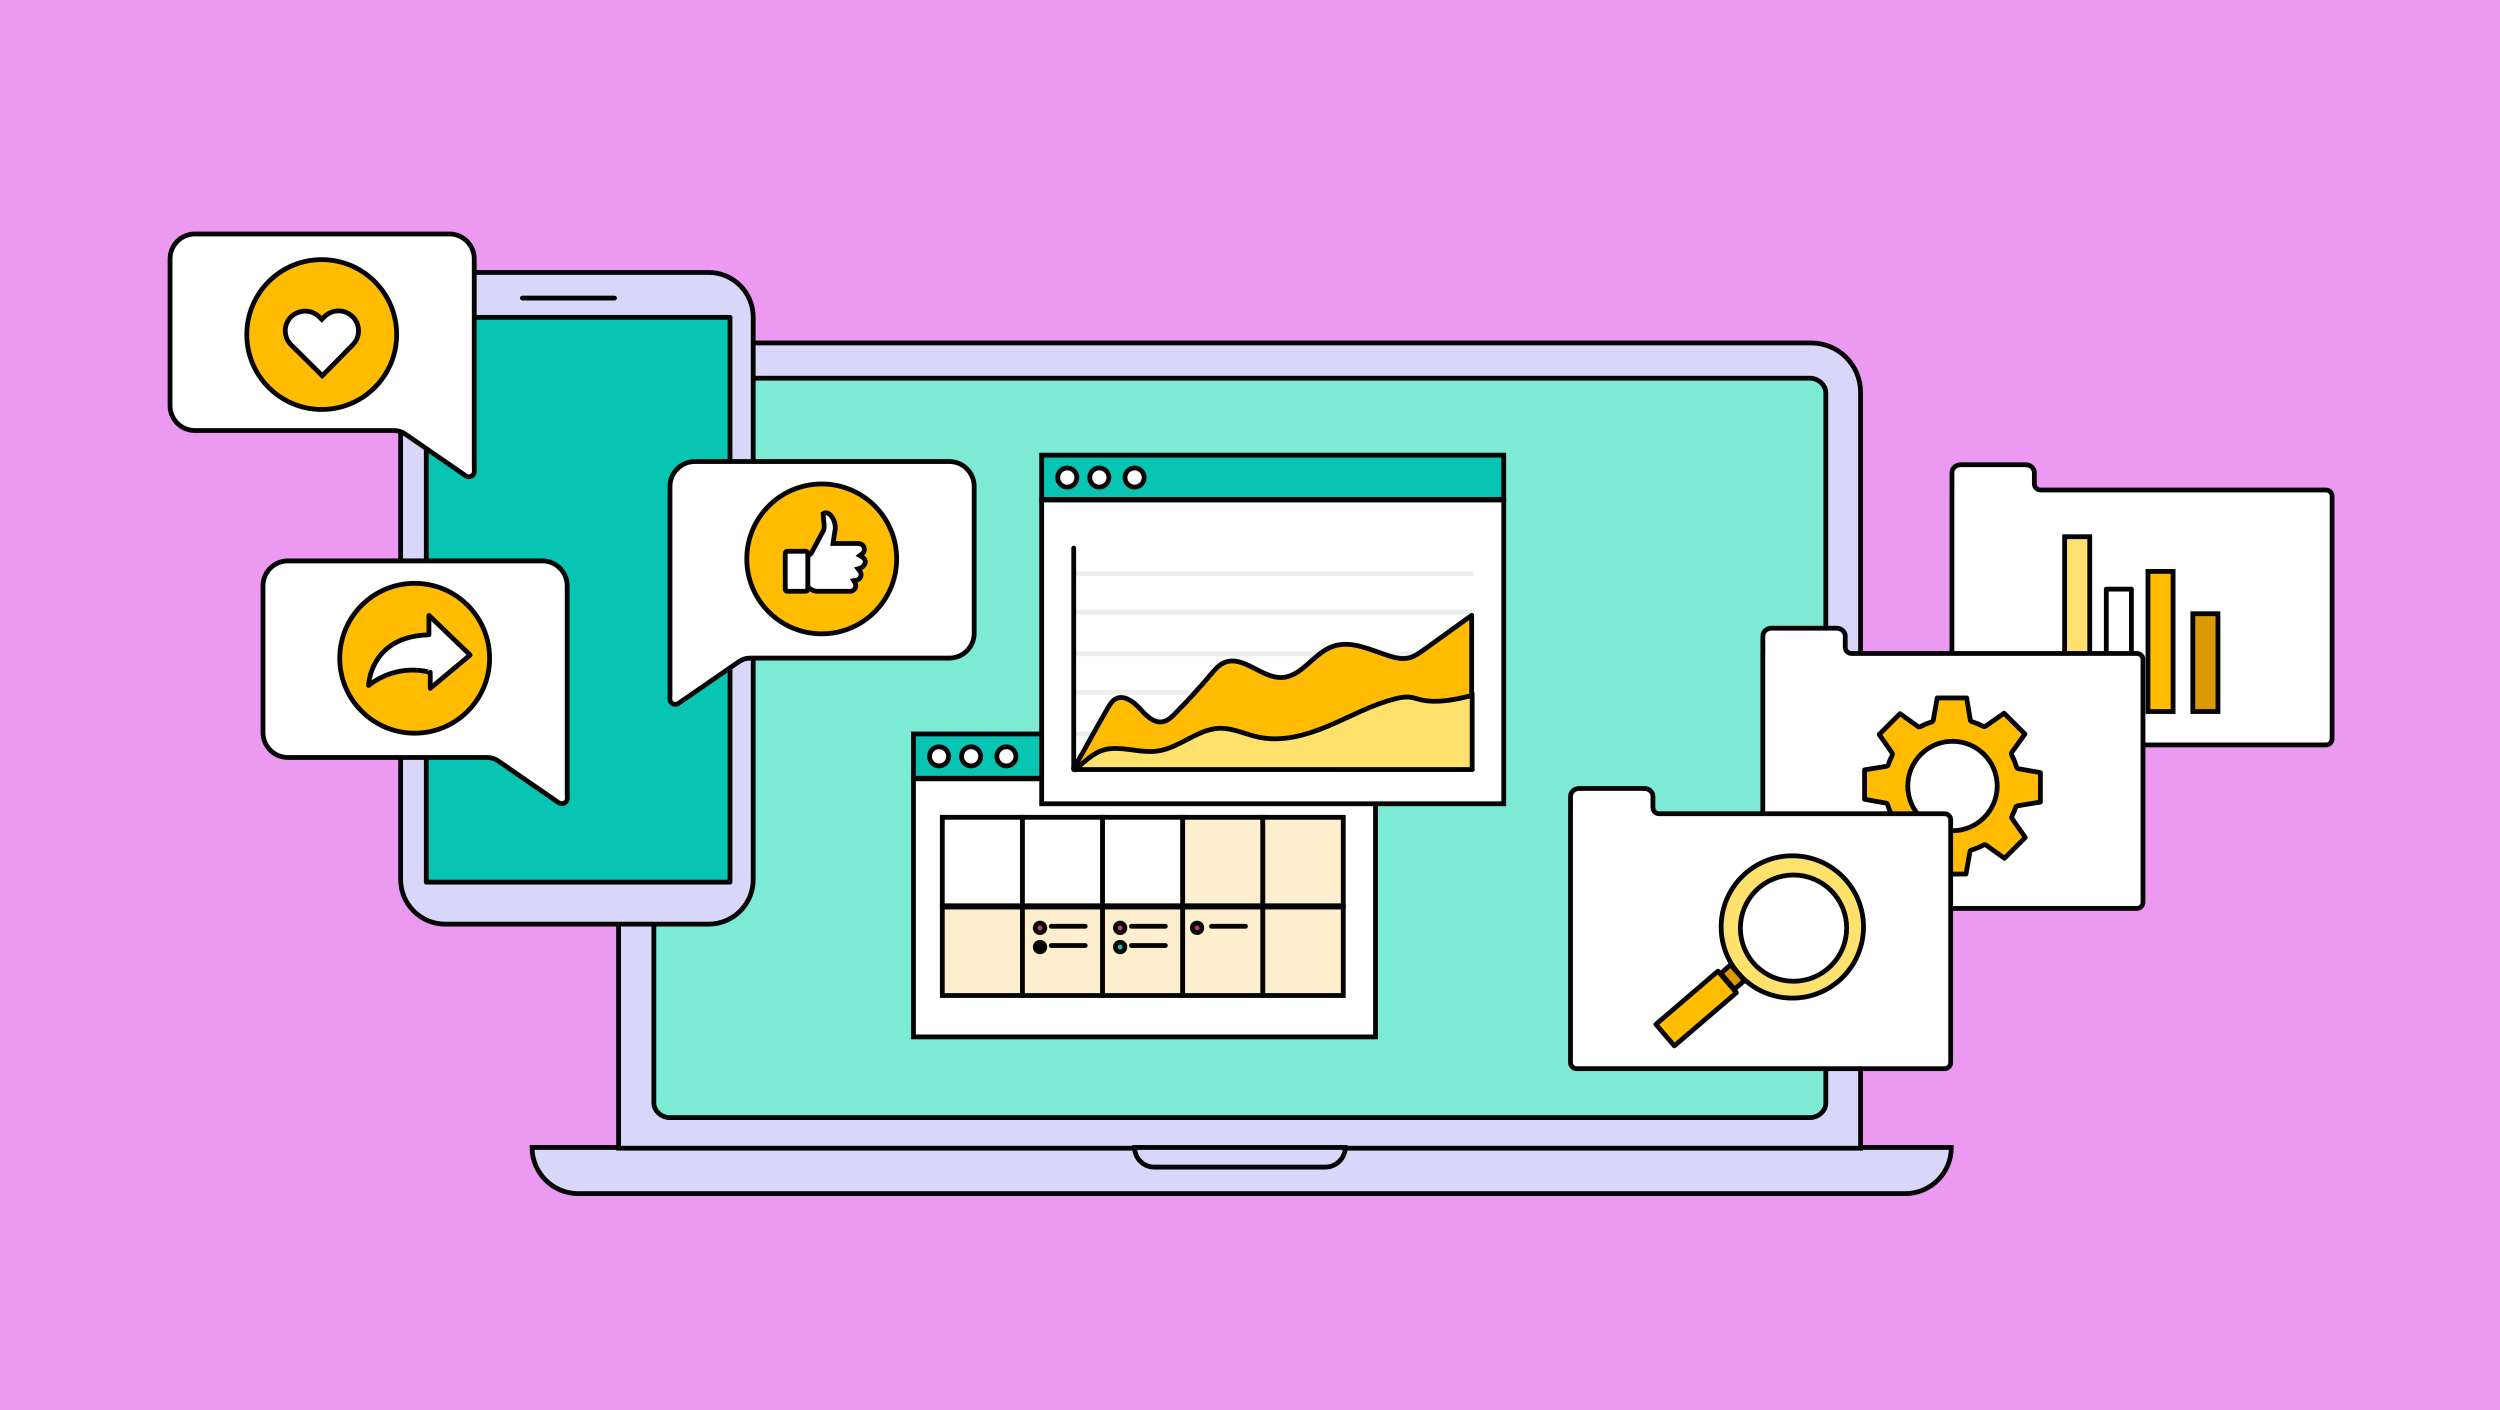 <svg xmlns="http://www.w3.org/2000/svg" width="780" height="440" viewBox="0 0 780 440" fill="none"><rect width="780" height="440" fill="#EC9AF1"></rect><path d="M594.396 372.407H180.407C172.413 372.407 166 365.901 166 358H608.803C608.803 365.994 602.389 372.407 594.396 372.407Z" fill="#D8D7F9" stroke="#040404" stroke-width="1.5" stroke-miterlimit="10"></path><path d="M580.406 358.238H193V122.429C193 113.878 199.878 107 208.429 107H565.07C573.621 107 580.499 113.878 580.499 122.429V358.238H580.406Z" fill="#D8D7F9" stroke="#040404" stroke-width="1.5" stroke-miterlimit="10"></path><path d="M209.019 118H564.637C567.426 118 569.656 120.138 569.656 122.647V344.049C569.656 346.651 567.426 348.696 564.637 348.696H209.019C206.231 348.696 204 346.558 204 344.049V122.647C204 120.045 206.231 118 209.019 118Z" fill="#7DEAD5" stroke="#040404" stroke-width="1.5" stroke-miterlimit="10"></path><path d="M413.486 364.134H360.135C356.695 364.134 354 361.346 354 358H419.714C419.714 361.346 416.925 364.134 413.486 364.134Z" fill="#D8D7F9" stroke="#040404" stroke-width="1.5" stroke-miterlimit="10"></path><path d="M429.167 243H285V323.509H429.167V243Z" fill="white" stroke="#040404" stroke-width="1.5" stroke-miterlimit="10"></path><path d="M429.167 229H285V242.818H429.167V229Z" fill="#08C4B2" stroke="#040404" stroke-width="1.5" stroke-miterlimit="10"></path><path d="M292.986 238.973C294.636 238.973 295.973 237.636 295.973 235.986C295.973 234.337 294.636 233 292.986 233C291.337 233 290 234.337 290 235.986C290 237.636 291.337 238.973 292.986 238.973Z" fill="white" stroke="#040404" stroke-width="1.5" stroke-miterlimit="10"></path><path d="M302.986 238.973C304.636 238.973 305.973 237.636 305.973 235.986C305.973 234.337 304.636 233 302.986 233C301.337 233 300 234.337 300 235.986C300 237.636 301.337 238.973 302.986 238.973Z" fill="white" stroke="#040404" stroke-width="1.5" stroke-miterlimit="10"></path><path d="M313.986 238.973C315.636 238.973 316.973 237.636 316.973 235.986C316.973 234.337 315.636 233 313.986 233C312.337 233 311 234.337 311 235.986C311 237.636 312.337 238.973 313.986 238.973Z" fill="white" stroke="#040404" stroke-width="1.5" stroke-miterlimit="10"></path><path d="M319.101 255H294V282.599H319.101V255Z" fill="white" stroke="#040404" stroke-width="1.5" stroke-miterlimit="10"></path><path d="M344.101 255H319V282.599H344.101V255Z" fill="white" stroke="#040404" stroke-width="1.5" stroke-miterlimit="10"></path><path d="M369.101 255H344V282.599H369.101V255Z" fill="white" stroke="#040404" stroke-width="1.5" stroke-miterlimit="10"></path><path d="M394.101 255H369V282.599H394.101V255Z" fill="#FDEFCD" stroke="#040404" stroke-width="1.5" stroke-miterlimit="10"></path><path d="M419.101 255H394V282.599H419.101V255Z" fill="#FDEFCD" stroke="#040404" stroke-width="1.5" stroke-miterlimit="10"></path><path d="M319.101 283H294V310.599H319.101V283Z" fill="#FDEFCD" stroke="#040404" stroke-width="1.5" stroke-miterlimit="10"></path><path d="M344.101 283H319V310.599H344.101V283Z" fill="#FDEFCD" stroke="#040404" stroke-width="1.5" stroke-miterlimit="10"></path><path d="M369.101 283H344V310.599H369.101V283Z" fill="#FDEFCD" stroke="#040404" stroke-width="1.5" stroke-miterlimit="10"></path><path d="M394.101 283H369V310.599H394.101V283Z" fill="#FDEFCD" stroke="#040404" stroke-width="1.5" stroke-miterlimit="10"></path><path d="M419.101 283H394V310.599H419.101V283Z" fill="#FDEFCD" stroke="#040404" stroke-width="1.5" stroke-miterlimit="10"></path><path d="M373.487 290.974C374.308 290.974 374.974 290.308 374.974 289.487C374.974 288.666 374.308 288 373.487 288C372.666 288 372 288.666 372 289.487C372 290.308 372.666 290.974 373.487 290.974Z" fill="#CE3665" stroke="#040404" stroke-width="1.5" stroke-miterlimit="10"></path><path d="M378 289H388.588" stroke="#040404" stroke-width="1.5" stroke-miterlimit="10" stroke-linecap="round" stroke-linejoin="round"></path><path d="M324.487 290.974C325.308 290.974 325.974 290.308 325.974 289.487C325.974 288.666 325.308 288 324.487 288C323.666 288 323 288.666 323 289.487C323 290.308 323.666 290.974 324.487 290.974Z" fill="#CE3665" stroke="#040404" stroke-width="1.5" stroke-miterlimit="10"></path><path d="M328 289H338.588" stroke="#040404" stroke-width="1.5" stroke-miterlimit="10" stroke-linecap="round" stroke-linejoin="round"></path><path d="M324.487 296.974C325.308 296.974 325.974 296.308 325.974 295.487C325.974 294.666 325.308 294 324.487 294C323.666 294 323 294.666 323 295.487C323 296.308 323.666 296.974 324.487 296.974Z" fill="#040404" stroke="#040404" stroke-width="1.5" stroke-miterlimit="10"></path><path d="M328 295H338.588" stroke="#040404" stroke-width="1.5" stroke-miterlimit="10" stroke-linecap="round" stroke-linejoin="round"></path><path d="M349.487 290.974C350.308 290.974 350.974 290.308 350.974 289.487C350.974 288.666 350.308 288 349.487 288C348.666 288 348 288.666 348 289.487C348 290.308 348.666 290.974 349.487 290.974Z" fill="#CE3665" stroke="#040404" stroke-width="1.5" stroke-miterlimit="10"></path><path d="M353 289H363.588" stroke="#040404" stroke-width="1.5" stroke-miterlimit="10" stroke-linecap="round" stroke-linejoin="round"></path><path d="M349.487 296.974C350.308 296.974 350.974 296.308 350.974 295.487C350.974 294.666 350.308 294 349.487 294C348.666 294 348 294.666 348 295.487C348 296.308 348.666 296.974 349.487 296.974Z" fill="#08C4B2" stroke="#040404" stroke-width="1.5" stroke-miterlimit="10"></path><path d="M353 295H363.588" stroke="#040404" stroke-width="1.5" stroke-miterlimit="10" stroke-linecap="round" stroke-linejoin="round"></path><path d="M469.167 156H325V250.777H469.167V156Z" fill="white" stroke="#040404" stroke-width="1.5" stroke-miterlimit="10"></path><path d="M469.167 142H325V155.818H469.167V142Z" fill="#08C4B2" stroke="#040404" stroke-width="1.5" stroke-miterlimit="10"></path><path d="M332.986 151.973C334.636 151.973 335.973 150.636 335.973 148.986C335.973 147.337 334.636 146 332.986 146C331.337 146 330 147.337 330 148.986C330 150.636 331.337 151.973 332.986 151.973Z" fill="white" stroke="#040404" stroke-width="1.5" stroke-miterlimit="10"></path><path d="M342.986 151.973C344.636 151.973 345.973 150.636 345.973 148.986C345.973 147.337 344.636 146 342.986 146C341.337 146 340 147.337 340 148.986C340 150.636 341.337 151.973 342.986 151.973Z" fill="white" stroke="#040404" stroke-width="1.5" stroke-miterlimit="10"></path><path d="M353.986 151.973C355.636 151.973 356.973 150.636 356.973 148.986C356.973 147.337 355.636 146 353.986 146C352.337 146 351 147.337 351 148.986C351 150.636 352.337 151.973 353.986 151.973Z" fill="white" stroke="#040404" stroke-width="1.5" stroke-miterlimit="10"></path><g opacity="0.57"><path d="M335 179H459.793" stroke="#DEE1E1" stroke-width="1.5" stroke-miterlimit="10"></path><path d="M335 191H459.793" stroke="#DEE1E1" stroke-width="1.5" stroke-miterlimit="10"></path><path d="M335 204H459.793" stroke="#DEE1E1" stroke-width="1.5" stroke-miterlimit="10"></path><path d="M335 216H459.793" stroke="#DEE1E1" stroke-width="1.5" stroke-miterlimit="10"></path><path d="M335 229H459.793" stroke="#DEE1E1" stroke-width="1.5" stroke-miterlimit="10"></path></g><path d="M335 239.715C338.67 233.491 342.022 227.028 345.692 220.805C346.33 219.767 346.969 218.65 348.006 218.092C350.559 216.655 353.591 218.81 355.506 220.964C357.501 223.118 359.815 225.672 362.687 225.193C364.283 224.954 365.56 223.757 366.677 222.56C370.587 218.65 374.257 214.581 377.768 210.432C378.965 208.995 380.241 207.479 381.917 206.761C387.742 204.208 393.487 211.549 399.87 211.389C406.253 211.15 409.844 203.729 415.908 201.655C421.653 199.66 427.717 202.852 433.542 204.687C435.537 205.325 437.691 205.724 439.686 205.245C441.282 204.846 442.718 203.809 444.074 202.852C449.101 199.261 454.128 195.591 459.155 192V239.954L335 239.715Z" fill="#FFBC00" stroke="#040404" stroke-width="1.5" stroke-miterlimit="10" stroke-linecap="round" stroke-linejoin="round"></path><path d="M335 240.459C339.309 236.868 341.942 233.995 346.41 233.597C351.357 233.118 356.224 235.033 361.171 234.315C368.113 233.357 373.778 227.293 380.8 227.213C384.79 227.213 388.46 229.048 392.37 229.926C399.79 231.602 407.45 229.447 414.472 226.495C421.414 223.543 428.116 219.793 435.537 217.958C436.813 217.638 438.17 217.399 439.526 217.479C440.723 217.559 441.84 217.957 443.037 218.277C448.383 219.553 453.968 218.277 459.314 217V240.618" fill="#FFE16E"></path><path d="M335 240.459C339.309 236.868 341.942 233.995 346.41 233.597C351.357 233.118 356.224 235.033 361.171 234.315C368.113 233.357 373.778 227.293 380.8 227.213C384.79 227.213 388.46 229.048 392.37 229.926C399.79 231.602 407.45 229.447 414.472 226.495C421.414 223.543 428.116 219.793 435.537 217.958C436.813 217.638 438.17 217.399 439.526 217.479C440.723 217.559 441.84 217.957 443.037 218.277C448.383 219.553 453.968 218.277 459.314 217V240.618" stroke="#040404" stroke-width="1.5" stroke-miterlimit="10"></path><path d="M459.235 240.099H335V171" stroke="#040404" stroke-width="1.5" stroke-miterlimit="10" stroke-linecap="round" stroke-linejoin="round"></path><path d="M221.054 288.337H138.944C131.198 288.337 125 282.076 125 274.393V98.944C125 91.198 131.262 85 138.944 85H221.054C228.799 85 234.997 91.262 234.997 98.944V274.336C235.061 282.076 228.799 288.337 221.054 288.337Z" fill="#D8D7F9" stroke="#040404" stroke-width="1.5" stroke-miterlimit="10" stroke-linecap="round" stroke-linejoin="round"></path><path d="M227.767 99H133V275.233H227.767V99Z" fill="#08C4B2" stroke="#040404" stroke-width="1.5" stroke-miterlimit="10" stroke-linecap="round" stroke-linejoin="round"></path><path d="M163 93H191.722" stroke="#040404" stroke-width="1.5" stroke-miterlimit="10" stroke-linecap="round"></path><path d="M636.624 152.871C635.573 152.871 634.717 152.016 634.717 150.964V147.462C634.717 146.11 633.504 145 632.001 145H611.728C610.225 145 609.012 146.098 609.012 147.462V152.883H609V230.52C609 231.572 609.855 232.427 610.907 232.427H725.705C726.756 232.427 727.612 231.572 727.612 230.52V154.79C727.612 153.738 726.756 152.883 725.705 152.883H636.624V152.871Z" fill="white" stroke="#040404" stroke-width="1.5" stroke-linecap="round" stroke-linejoin="round"></path><path d="M684.166 222H692V191.483H684.166V222Z" fill="#DD9903" stroke="#040404" stroke-width="1.5" stroke-miterlimit="10"></path><path d="M670.166 222H678V178.284H670.166V222Z" fill="#FFBC00" stroke="#040404" stroke-width="1.5" stroke-miterlimit="10"></path><path d="M657.166 222H665V183.81H657.166V222Z" fill="white" stroke="#040404" stroke-width="1.5" stroke-linecap="round" stroke-linejoin="round"></path><path d="M644.166 222H652V167.459H644.166V222Z" fill="#FFE16E" stroke="#040404" stroke-width="1.5" stroke-miterlimit="10"></path><path d="M577.624 203.871C576.573 203.871 575.717 203.016 575.717 201.964V198.462C575.717 197.11 574.504 196 573.001 196H552.728C551.225 196 550.012 197.098 550.012 198.462V203.883H550V281.52C550 282.572 550.855 283.427 551.907 283.427H666.705C667.756 283.427 668.612 282.572 668.612 281.52V205.79C668.612 204.738 667.756 203.883 666.705 203.883H577.624V203.871Z" fill="white" stroke="#040404" stroke-width="1.5" stroke-linecap="round" stroke-linejoin="round"></path><path d="M636.605 250.246L629.467 251.417C629.194 251.462 628.968 251.652 628.879 251.914C628.557 252.853 628.172 253.765 627.726 254.639C627.6 254.886 627.621 255.183 627.78 255.41L631.89 261.291L625.389 267.792L619.677 263.692C619.445 263.526 619.138 263.506 618.886 263.64C617.697 264.275 616.437 264.802 615.135 265.194C614.864 265.276 614.662 265.503 614.613 265.782L613.389 272.706H604.204L603.04 265.651C602.994 265.375 602.798 265.147 602.532 265.06C601.381 264.686 600.281 264.212 599.223 263.656C598.975 263.526 598.675 263.545 598.445 263.705L592.749 267.687L586.248 261.185L590.338 255.482C590.502 255.255 590.525 254.955 590.398 254.705C589.816 253.559 589.324 252.344 588.959 251.087C588.879 250.813 588.651 250.608 588.37 250.558L581.75 249.381V240.196L588.573 239.077C588.849 239.031 589.077 238.836 589.164 238.57C589.495 237.559 589.897 236.586 590.369 235.66C590.495 235.413 590.475 235.117 590.316 234.89L586.307 229.148L592.808 222.655L598.372 226.653C598.605 226.82 598.912 226.84 599.164 226.705C600.282 226.106 601.452 225.606 602.672 225.223C602.939 225.139 603.137 224.914 603.186 224.638L604.409 217.75H613.595L614.723 224.574C614.769 224.856 614.972 225.087 615.246 225.17C616.458 225.535 617.625 226.016 618.73 226.604C618.979 226.737 619.281 226.718 619.512 226.557L625.282 222.52L631.783 229.013L627.683 234.734C627.518 234.964 627.497 235.267 627.628 235.518C628.253 236.716 628.771 237.993 629.155 239.314C629.235 239.588 629.463 239.794 629.745 239.843L636.605 241.058V250.246ZM595.227 245.233C595.227 252.932 601.469 259.183 609.177 259.183C616.877 259.183 623.127 252.932 623.127 245.233C623.127 237.534 616.877 231.283 609.177 231.283C601.478 231.283 595.227 237.534 595.227 245.233Z" fill="#FFBC00" stroke="#040404" stroke-width="1.5" stroke-linejoin="round"></path><path d="M517.624 253.871C516.573 253.871 515.717 253.016 515.717 251.964V248.462C515.717 247.11 514.504 246 513.001 246H492.728C491.225 246 490.012 247.098 490.012 248.462V253.883H490V331.52C490 332.572 490.855 333.427 491.907 333.427H606.705C607.756 333.427 608.612 332.572 608.612 331.52V255.79C608.612 254.738 607.756 253.883 606.705 253.883H517.624V253.871Z" fill="white" stroke="#040404" stroke-width="1.5" stroke-linecap="round" stroke-linejoin="round"></path><path fill-rule="evenodd" clip-rule="evenodd" d="M581.412 289.206C581.412 301.47 571.47 311.412 559.206 311.412C546.942 311.412 537 301.47 537 289.206C537 276.942 546.942 267 559.206 267C571.47 267 581.412 276.942 581.412 289.206ZM576.151 289.576C576.151 298.73 568.73 306.151 559.576 306.151C550.421 306.151 543 298.73 543 289.576C543 280.421 550.421 273 559.576 273C568.73 273 576.151 280.421 576.151 289.576Z" fill="#FFE16E"></path><path d="M559.206 312.162C571.884 312.162 582.162 301.884 582.162 289.206H580.662C580.662 301.056 571.056 310.662 559.206 310.662V312.162ZM536.25 289.206C536.25 301.884 546.528 312.162 559.206 312.162V310.662C547.356 310.662 537.75 301.056 537.75 289.206H536.25ZM559.206 266.25C546.528 266.25 536.25 276.528 536.25 289.206H537.75C537.75 277.356 547.356 267.75 559.206 267.75V266.25ZM582.162 289.206C582.162 276.528 571.884 266.25 559.206 266.25V267.75C571.056 267.75 580.662 277.356 580.662 289.206H582.162ZM559.576 306.901C569.144 306.901 576.901 299.144 576.901 289.576H575.401C575.401 298.316 568.316 305.401 559.576 305.401V306.901ZM542.25 289.576C542.25 299.144 550.007 306.901 559.576 306.901V305.401C550.835 305.401 543.75 298.316 543.75 289.576H542.25ZM559.576 272.25C550.007 272.25 542.25 280.007 542.25 289.576H543.75C543.75 280.835 550.835 273.75 559.576 273.75V272.25ZM576.901 289.576C576.901 280.007 569.144 272.25 559.576 272.25V273.75C568.316 273.75 575.401 280.835 575.401 289.576H576.901Z" fill="#040404"></path><path d="M544.258 305.968L540 301L536.887 303.668L541.145 308.636L544.258 305.968Z" fill="#DD9903" stroke="#040404" stroke-width="1.5" stroke-miterlimit="10" stroke-linecap="round" stroke-linejoin="round"></path><path d="M541.756 309.716L536 303L516.64 319.594L522.396 326.31L541.756 309.716Z" fill="#FFBC00" stroke="#040404" stroke-width="1.5" stroke-miterlimit="10" stroke-linecap="round" stroke-linejoin="round"></path><path d="M176.964 247.165V182.757C176.964 178.48 173.496 175 169.208 175H89.814C85.537 175 82.057 178.468 82.057 182.757V228.57C82.057 232.847 85.525 236.326 89.814 236.326H151.96C153.179 236.326 154.386 236.701 155.393 237.393L174.328 250.457C175.476 251.242 177.035 250.41 176.999 249.016L176.964 247.176V247.165Z" fill="white" stroke="#040404" stroke-width="1.5" stroke-miterlimit="10"></path><path d="M209.036 216.165V151.757C209.036 147.48 212.504 144 216.792 144H296.186C300.463 144 303.943 147.468 303.943 151.757V197.57C303.943 201.847 300.475 205.326 296.186 205.326H234.04C232.821 205.326 231.614 205.701 230.607 206.393L211.672 219.457C210.524 220.242 208.965 219.41 209.001 218.016L209.036 216.176V216.165Z" fill="white" stroke="#040404" stroke-width="1.5" stroke-miterlimit="10"></path><path d="M147.964 145.165V80.757C147.964 76.48 144.496 73 140.208 73H60.814C56.537 73 53.057 76.468 53.057 80.757V126.57C53.057 130.847 56.525 134.326 60.814 134.326H122.96C124.179 134.326 125.386 134.701 126.393 135.393L145.328 148.457C146.476 149.242 148.035 148.41 147.999 147.016L147.964 145.176V145.165Z" fill="white" stroke="#040404" stroke-width="1.5" stroke-miterlimit="10"></path><path d="M100.378 127.756C113.289 127.756 123.756 117.289 123.756 104.378C123.756 91.467 113.289 81 100.378 81C87.467 81 77 91.467 77 104.378C77 117.289 87.467 127.756 100.378 127.756Z" fill="#FFBC00" stroke="#040404" stroke-width="1.5" stroke-miterlimit="10"></path><path d="M100.551 117.238L110.061 107.57C112.517 105.113 112.438 101.151 109.981 98.773C107.525 96.396 103.641 96.396 101.185 98.853L100.392 99.645L99.6 98.853C97.143 96.475 93.26 96.475 90.803 98.853C88.347 101.309 88.426 105.272 90.883 107.649L100.551 117.238Z" fill="white" stroke="#040404" stroke-width="1.5" stroke-miterlimit="10"></path><path d="M256.378 197.756C269.289 197.756 279.756 187.289 279.756 174.378C279.756 161.467 269.289 151 256.378 151C243.467 151 233 161.467 233 174.378C233 187.289 243.467 197.756 256.378 197.756Z" fill="#FFBC00" stroke="#040404" stroke-width="1.5" stroke-miterlimit="10"></path><path d="M268.507 177.218L267.717 177.455L268.27 178.165C268.507 178.481 268.665 178.876 268.665 179.271C268.665 180.14 268.033 180.93 267.164 181.009L266.374 181.167L266.769 181.877C266.927 182.114 267.006 182.43 267.006 182.667C267.006 183.615 266.295 184.405 265.348 184.484H255.001C255.001 184.484 253.738 184.484 252.79 183.694C252.553 183.536 252.395 183.378 252.237 183.299L252 183.22V173.585L253.106 172.637L256.739 165.845C256.897 165.608 257.055 165.292 257.055 164.976C257.134 164.66 257.134 164.344 257.134 164.028L256.818 160.237C257.055 160.079 257.371 160 257.687 160C259.266 160 260.609 162.527 260.609 164.581C260.609 164.897 260.609 165.134 260.53 165.45L259.898 169.557H267.796C268.27 169.557 268.823 169.793 269.139 170.109C269.455 170.425 269.691 170.899 269.691 171.373C269.691 171.926 269.455 172.479 268.981 172.795L268.27 173.348L269.06 173.821C269.612 174.137 270.007 174.769 270.007 175.401C269.77 176.27 269.218 176.981 268.507 177.218Z" fill="white" stroke="#040404" stroke-width="1.5" stroke-miterlimit="10"></path><path d="M245.632 172H251.397C251.792 172 252.029 172.316 252.029 172.632V183.847C252.029 184.242 251.713 184.479 251.397 184.479H245.632C245.237 184.479 245 184.163 245 183.847V172.632C245 172.237 245.316 172 245.632 172Z" fill="white" stroke="#040404" stroke-width="1.5" stroke-miterlimit="10"></path><path d="M129.378 228.756C142.289 228.756 152.756 218.289 152.756 205.378C152.756 192.467 142.289 182 129.378 182C116.467 182 106 192.467 106 205.378C106 218.289 116.467 228.756 129.378 228.756Z" fill="#FFBC00" stroke="#040404" stroke-width="1.5" stroke-miterlimit="10"></path><path d="M115 213.855C115 213.855 115.327 198.548 133.826 198.057V192L146.677 204.36L134.235 214.755V209.762C134.153 209.844 124.495 206.488 115 213.855Z" fill="white" stroke="#040404" stroke-width="1.5" stroke-miterlimit="10" stroke-linejoin="round"></path></svg>